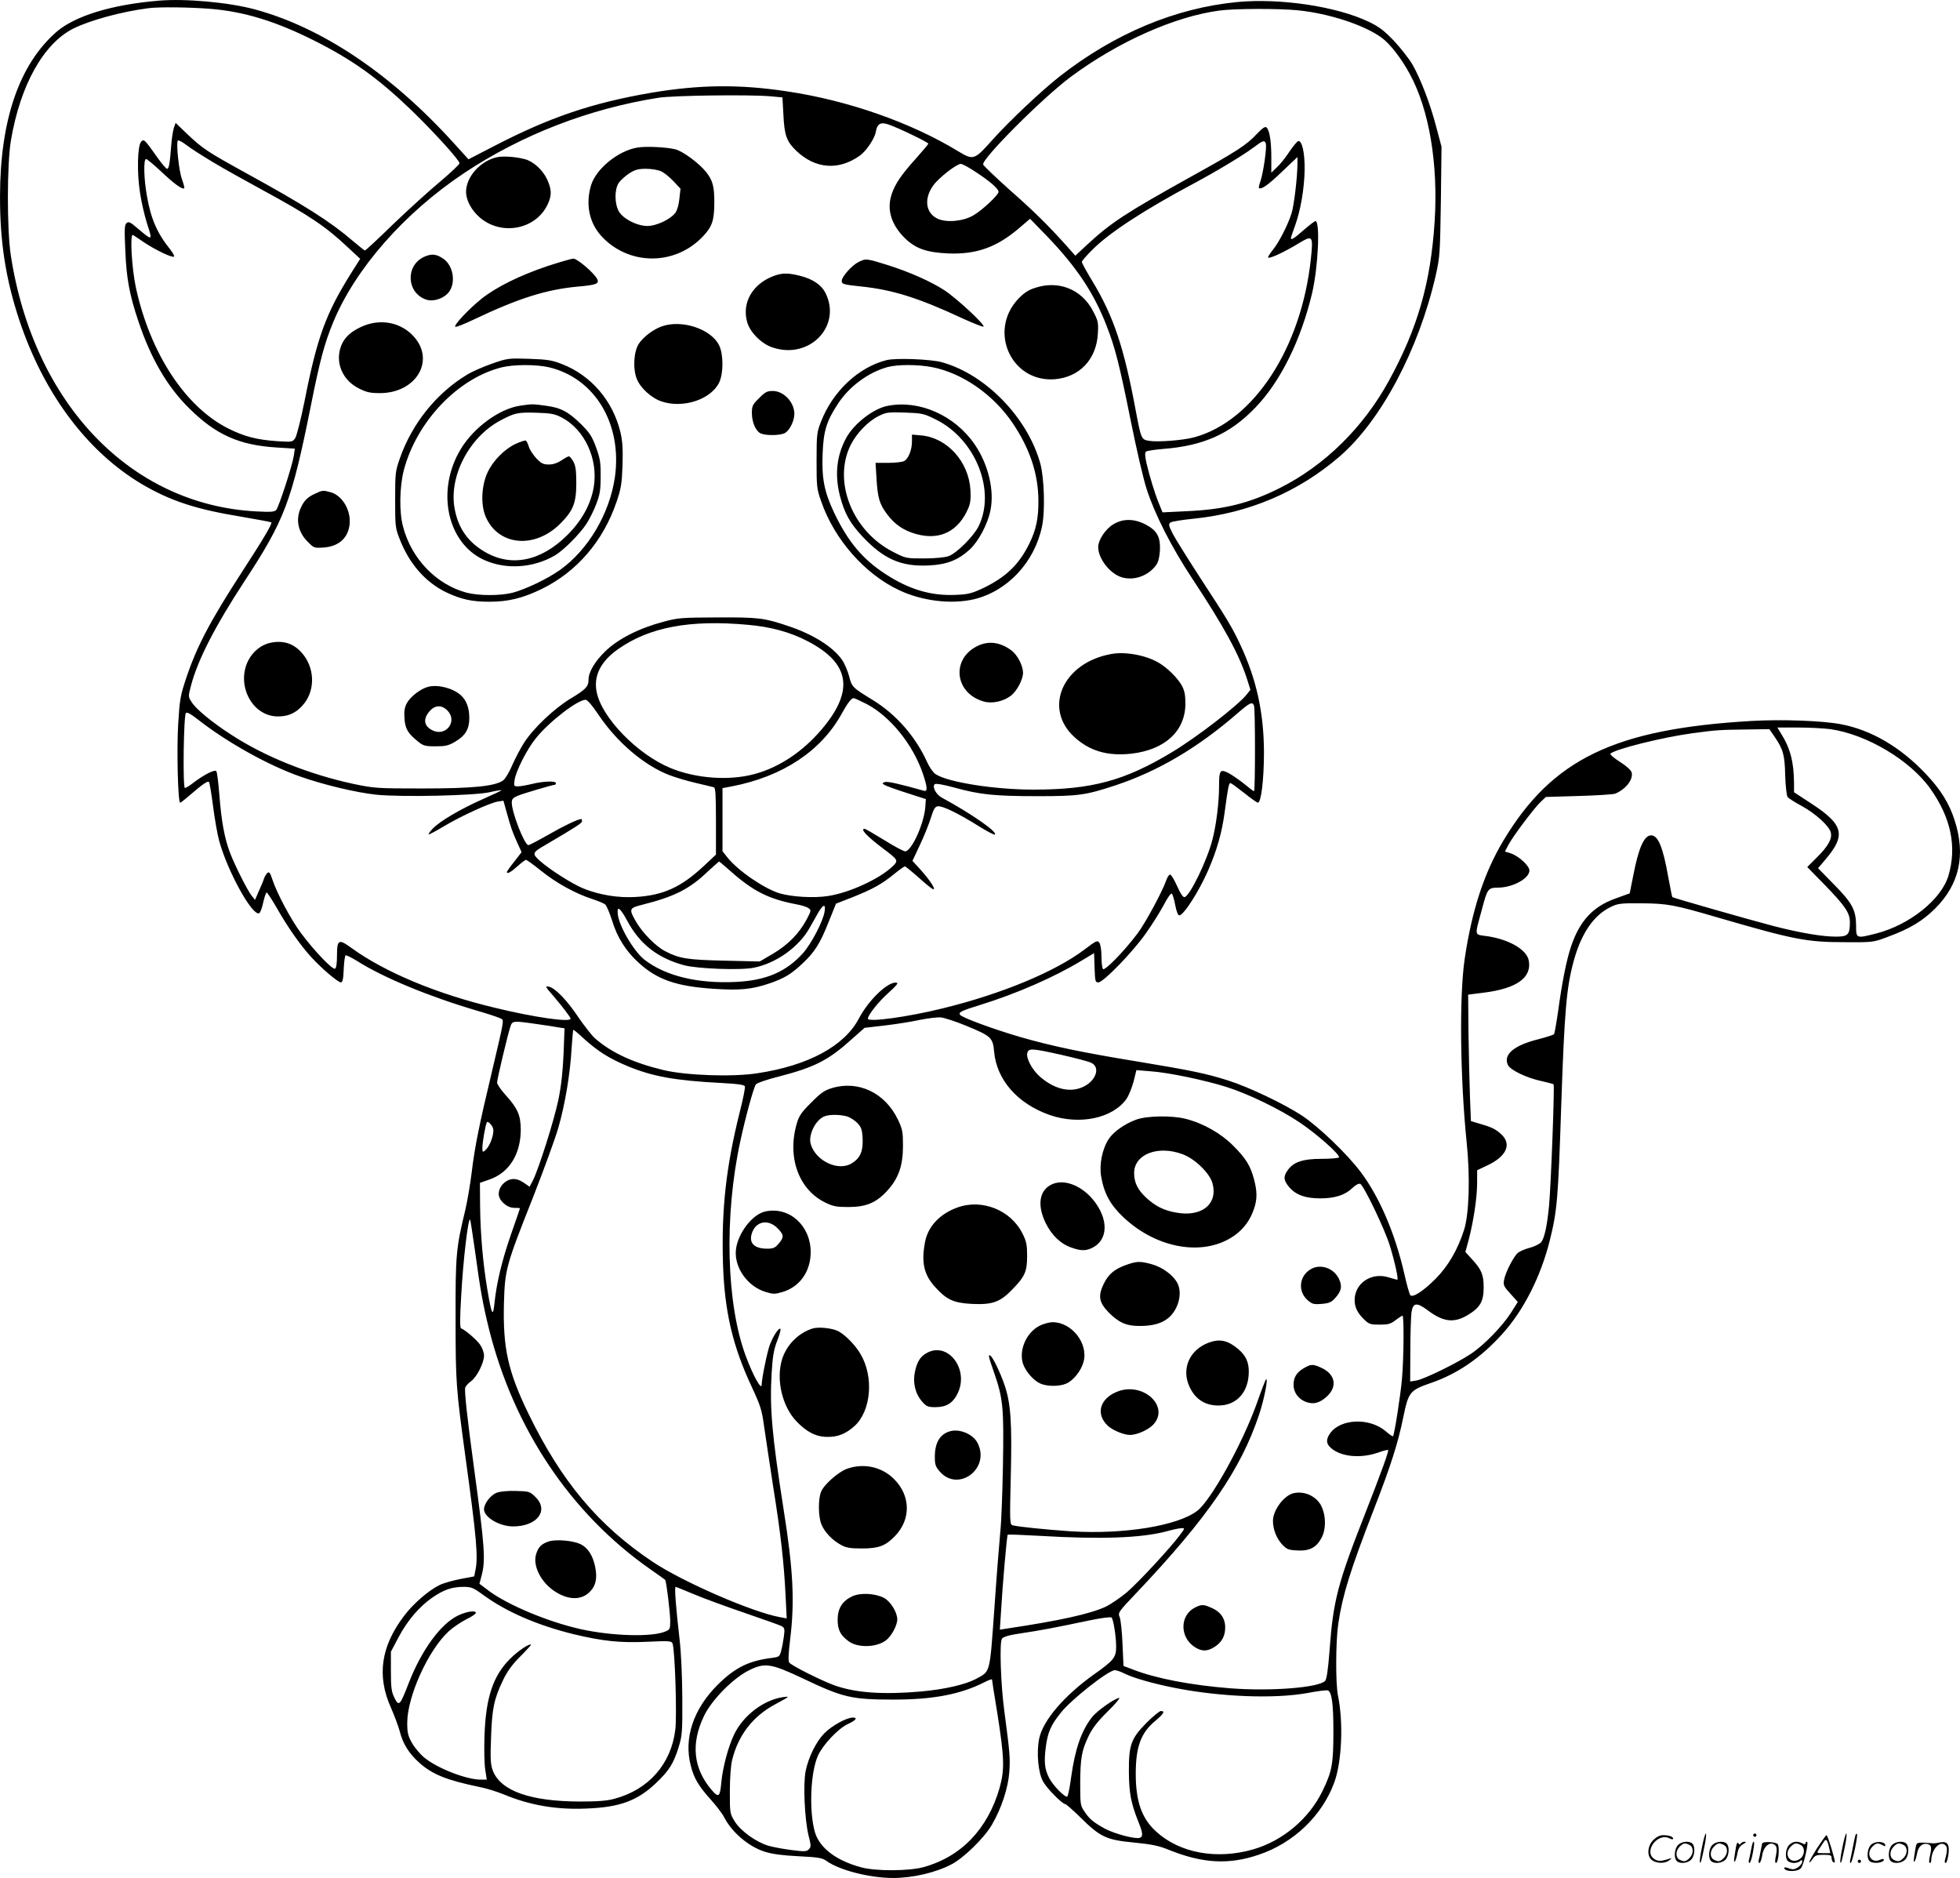 <svg version="1.0" xmlns="http://www.w3.org/2000/svg"
  viewBox="0 0 1199.927 1149.535"
 preserveAspectRatio="xMidYMid meet">
<g transform="translate(-0.687,1150.323) scale(0.1,-0.1)"
fill="#000000" stroke="none">
<path d="M978 11499 c-289 -24 -516 -94 -629 -194 -225 -199 -341 -538 -342
-1000 -1 -281 35 -512 119 -764 150 -449 416 -804 751 -1002 172 -101 328
-153 604 -198 100 -17 184 -33 187 -35 7 -8 -50 -104 -178 -301 -196 -302
-278 -458 -342 -649 -37 -110 -41 -134 -50 -280 -10 -159 -2 -486 12 -486 4 0
33 23 65 51 69 60 104 84 111 76 4 -3 15 -70 25 -147 10 -78 27 -175 38 -215
52 -187 201 -457 244 -442 7 2 18 31 25 65 8 34 17 62 21 62 5 0 32 -42 61
-92 66 -117 146 -231 213 -304 63 -69 163 -154 181 -154 10 0 15 21 17 79 2
44 7 82 11 86 3 4 35 -12 71 -34 161 -102 439 -217 727 -302 80 -23 150 -47
157 -52 15 -11 15 -12 -57 -317 -81 -339 -106 -464 -125 -620 -9 -74 -27 -180
-40 -235 -56 -231 -60 -274 -59 -665 0 -388 3 -425 59 -835 70 -508 80 -624
62 -705 l-7 -36 -85 -16 c-46 -9 -103 -25 -127 -37 -67 -32 -161 -114 -217
-188 -142 -187 -168 -366 -82 -560 22 -50 47 -117 55 -147 19 -76 56 -135 118
-191 81 -73 168 -108 370 -150 42 -8 109 -29 150 -46 162 -67 323 -94 506 -86
203 8 310 47 424 155 81 77 108 119 140 222 21 70 23 91 22 300 -1 139 -7 280
-18 370 -21 182 -31 310 -23 310 3 0 54 -21 114 -46 59 -25 199 -76 310 -114
112 -38 212 -74 224 -80 19 -11 21 -17 15 -63 -4 -29 -11 -69 -17 -89 -9 -35
-12 -37 -57 -43 -143 -18 -226 -60 -332 -165 -149 -149 -208 -327 -164 -495
19 -77 49 -126 123 -208 33 -37 70 -85 81 -107 47 -92 150 -180 248 -211 48
-15 108 -23 208 -28 121 -6 145 -10 171 -29 80 -57 265 -104 408 -104 120 0
262 33 358 84 76 40 199 161 246 241 59 101 100 226 107 324 6 84 3 120 -30
368 -23 169 -31 426 -15 448 10 12 44 22 119 33 110 16 210 35 419 79 72 15
128 22 133 17 11 -11 28 -115 28 -178 0 -66 -14 -84 -133 -168 -184 -131 -314
-282 -338 -394 -18 -86 -6 -214 25 -266 25 -43 117 -136 135 -136 5 0 47 -37
93 -82 120 -119 158 -137 326 -153 110 -11 152 -19 215 -45 206 -83 367 -92
549 -30 214 71 390 240 464 444 46 128 56 365 22 531 -15 74 -14 333 2 440 26
175 74 329 220 705 100 257 146 401 177 554 33 160 40 169 173 215 162 56 304
154 437 302 129 144 232 348 287 566 46 184 52 251 71 833 20 580 32 718 76
880 46 169 122 280 224 330 46 23 61 25 190 24 159 -1 202 -9 465 -86 468
-136 546 -152 780 -152 174 -1 175 -1 265 33 133 49 212 96 291 175 146 147
186 324 118 536 -33 104 -85 189 -177 286 -155 164 -334 269 -519 304 -113 22
-367 31 -551 20 -836 -49 -1217 -233 -1516 -732 -118 -197 -193 -426 -237
-723 -34 -228 -28 -733 12 -1125 22 -212 15 -438 -16 -535 -39 -122 -98 -223
-175 -300 -75 -75 -138 -116 -154 -100 -5 6 -21 61 -35 124 -57 251 -152 475
-270 632 -85 112 -258 278 -362 346 -111 72 -324 173 -447 212 -134 43 -228
62 -547 115 -350 57 -534 96 -725 151 -165 48 -361 120 -371 137 -10 15 10 25
121 59 226 70 457 171 625 273 l75 45 3 -89 c3 -83 4 -90 23 -90 31 0 211 186
291 300 37 52 86 130 109 173 25 48 45 75 50 70 5 -5 15 -37 21 -71 7 -37 17
-62 24 -62 27 0 120 145 177 275 54 124 85 232 102 361 20 149 25 174 35 174
4 0 41 -27 83 -60 41 -33 79 -60 85 -60 20 0 37 144 37 310 -1 241 -46 446
-145 657 -48 103 -77 152 -251 418 -75 116 -149 234 -164 264 -24 48 -25 56
-12 66 8 6 71 16 140 23 338 34 642 163 894 380 254 219 485 654 589 1107 26
115 27 135 32 455 l4 335 -32 120 c-38 146 -97 298 -147 385 -21 35 -72 100
-112 143 -61 63 -90 86 -155 117 -197 94 -539 145 -801 121 -381 -36 -755
-193 -1090 -455 -112 -88 -306 -271 -407 -383 -116 -131 -121 -132 -213 -77
-290 177 -678 313 -1051 368 -291 44 -533 41 -827 -8 -367 -63 -626 -151 -967
-328 l-155 -80 -89 98 c-385 425 -806 708 -1220 820 -160 43 -426 67 -588 53z
m319 -50 c205 -17 397 -76 627 -191 238 -119 395 -231 597 -425 138 -133 299
-310 299 -329 0 -7 -53 -57 -117 -111 -65 -54 -194 -171 -287 -260 -92 -90
-171 -163 -175 -163 -3 0 -37 27 -76 60 -133 115 -297 219 -645 410 -245 135
-272 153 -366 242 l-72 69 -11 -31 c-5 -17 -13 -65 -16 -108 -8 -108 -14 -142
-25 -142 -6 0 -30 28 -55 63 -86 121 -86 120 -104 103 -22 -23 -27 -186 -7
-312 8 -56 28 -142 44 -192 34 -104 33 -104 -57 -28 -45 39 -56 45 -69 34 -13
-11 -14 -35 -8 -168 7 -171 25 -270 81 -436 75 -224 176 -398 309 -529 164
-163 307 -227 539 -241 l109 -7 -7 -46 c-9 -58 -90 -308 -107 -329 -11 -12
-32 -14 -124 -9 -768 41 -1361 660 -1501 1567 -24 158 -24 560 1 705 57 337
199 591 381 683 102 51 296 104 460 125 65 9 260 6 382 -4z m6657 -9 c189 -19
406 -90 512 -168 52 -38 122 -129 173 -224 118 -218 173 -549 151 -898 -24
-378 -104 -656 -280 -977 -157 -287 -394 -520 -670 -658 -186 -93 -340 -131
-571 -141 l-145 -7 -22 54 c-27 66 -56 163 -76 246 -10 47 -11 65 -3 72 7 5
53 12 102 16 249 19 412 92 566 252 155 160 280 413 349 703 37 160 50 440 20
440 -5 0 -37 -25 -72 -55 -59 -52 -78 -64 -78 -49 0 4 11 37 25 75 35 97 57
229 59 344 1 102 -15 175 -38 175 -6 0 -30 -28 -53 -62 -23 -35 -57 -79 -77
-97 l-36 -35 0 95 c0 98 -11 164 -29 182 -8 8 -25 -3 -59 -39 -63 -68 -123
-107 -407 -264 -399 -222 -487 -280 -632 -414 l-73 -68 -52 59 c-116 129 -200
212 -350 344 -86 77 -159 147 -162 155 -12 32 360 405 535 536 291 216 639
371 914 407 96 12 359 13 479 1z m-3232 -526 l75 -7 6 -107 c6 -126 20 -163
78 -219 117 -112 259 -123 389 -31 41 29 93 107 99 148 8 48 30 60 78 43 59
-20 243 -109 243 -117 0 -4 -33 -43 -73 -88 -93 -103 -131 -159 -152 -224 -30
-92 -2 -184 82 -267 65 -63 132 -87 263 -93 171 -7 295 36 429 149 l74 63 107
-110 c178 -186 283 -343 360 -541 54 -138 79 -236 150 -588 33 -165 76 -351
96 -413 50 -156 152 -357 281 -552 193 -292 284 -459 334 -612 l21 -67 -23
-29 c-54 -68 -307 -263 -459 -354 -289 -174 -490 -228 -847 -228 -237 0 -524
45 -599 95 -14 9 -37 42 -51 73 -71 157 -190 293 -334 381 -124 76 -127 79
-144 146 -9 33 -28 78 -43 99 -54 79 -179 158 -332 208 -144 49 -181 53 -430
52 -220 -1 -241 -2 -333 -27 -147 -39 -275 -104 -352 -178 -65 -62 -105 -129
-105 -175 0 -43 -17 -61 -107 -115 -102 -61 -231 -183 -289 -274 -21 -33 -53
-94 -71 -135 -17 -41 -42 -83 -55 -93 -48 -36 -184 -50 -493 -50 -278 0 -295
1 -420 27 -273 58 -545 167 -751 301 -118 76 -219 159 -244 201 -21 32 -21 35
-5 96 40 157 146 364 327 641 247 376 290 489 407 1072 55 277 84 386 137 514
136 330 436 671 804 916 352 234 764 393 1189 460 92 14 549 20 683 9z m-3412
-403 c63 -38 196 -112 295 -166 300 -163 395 -227 535 -359 l72 -67 -55 -87
c-155 -247 -209 -394 -286 -786 -22 -108 -47 -208 -56 -223 -17 -26 -18 -26
-114 -20 -124 9 -197 28 -296 77 -263 132 -478 459 -566 862 -26 122 -38 335
-18 323 8 -5 40 -26 72 -48 67 -44 162 -90 178 -85 6 2 -4 21 -21 43 -81 100
-120 190 -144 331 -19 105 -21 224 -5 224 6 0 48 -35 93 -77 79 -75 130 -112
141 -102 2 3 -4 27 -14 55 -19 50 -37 225 -25 237 4 4 28 -9 53 -28 25 -20 98
-66 161 -104z m6446 114 c8 -20 -15 -179 -32 -229 -8 -22 -12 -41 -10 -43 13
-13 57 18 141 99 l95 90 0 -38 c0 -83 -21 -261 -37 -309 -22 -69 -75 -173
-112 -219 -17 -21 -31 -43 -31 -47 0 -15 89 25 193 88 80 48 84 43 69 -99 -58
-544 -349 -991 -712 -1091 -68 -19 -224 -31 -279 -22 -47 8 -48 10 -82 190
-71 382 -135 572 -262 783 -37 61 -67 115 -67 122 0 6 30 41 68 78 102 102
317 242 617 402 142 76 301 172 364 219 60 45 69 48 77 26z m-1775 -175 c86
-56 139 -102 139 -121 0 -19 -99 -112 -154 -144 -63 -37 -165 -46 -220 -20
-73 35 -84 123 -25 204 33 46 142 131 168 131 9 0 51 -22 92 -50z m-1398
-2771 c141 -12 263 -45 369 -101 258 -134 286 -301 88 -536 -117 -139 -262
-236 -415 -277 -155 -42 -358 -27 -513 37 -203 84 -420 307 -452 464 -21 99
24 189 131 264 191 134 437 181 792 149z m731 -486 c142 -75 279 -243 341
-420 30 -88 32 -117 8 -110 -153 43 -224 59 -240 53 -17 -7 -17 -8 2 -19 11
-6 72 -28 135 -48 l115 -37 -3 -44 c-6 -100 -80 -268 -122 -276 -9 -1 -66 29
-128 68 -62 38 -117 70 -122 70 -29 0 14 -46 115 -122 93 -70 94 -72 53 -111
-82 -76 -261 -158 -390 -178 -87 -14 -222 -6 -298 16 -95 29 -256 139 -320
220 l-30 38 0 193 0 193 58 11 c310 60 546 216 672 445 37 67 59 95 73 95 5 0
41 -17 81 -37z m-1643 -65 c112 -167 278 -309 433 -369 39 -15 114 -37 166
-49 52 -12 101 -24 108 -26 9 -3 12 -53 12 -208 l0 -204 -76 -71 c-137 -128
-247 -178 -413 -188 -109 -7 -224 12 -323 52 -67 27 -208 117 -267 170 -48 44
-47 49 38 98 192 113 221 132 221 144 0 7 -2 13 -4 13 -20 0 -106 -41 -200
-95 -63 -36 -119 -65 -124 -65 -24 0 -102 200 -102 260 0 22 7 30 38 43 31 13
214 67 227 67 3 0 5 5 5 10 0 14 -75 12 -145 -5 -33 -8 -72 -15 -87 -15 -25 0
-26 2 -21 38 8 55 76 190 131 257 80 100 255 235 304 235 11 0 41 -35 79 -92z
m4013 56 c8 -20 8 -524 0 -524 -3 0 -31 21 -61 46 -31 25 -74 54 -96 66 -51
25 -57 17 -57 -82 0 -98 -17 -237 -41 -328 -32 -125 -138 -344 -170 -350 -10
-2 -25 21 -46 68 -17 38 -36 70 -43 70 -6 0 -16 -15 -22 -32 -25 -72 -130
-267 -179 -331 -83 -110 -201 -230 -210 -215 -5 7 -9 43 -9 79 0 36 -6 73 -13
82 -11 16 -19 13 -91 -42 -180 -136 -508 -272 -868 -360 -214 -53 -458 -86
-458 -63 0 22 69 108 127 159 47 42 61 59 49 61 -50 10 -170 -103 -231 -219
-88 -168 -309 -288 -620 -335 -151 -24 -435 -14 -575 19 -184 44 -320 106
-421 195 -20 18 -66 77 -103 131 -66 99 -138 174 -176 184 -29 7 -26 1 28 -60
55 -65 101 -125 102 -135 1 -24 -224 8 -465 67 -356 85 -673 218 -877 366 -77
57 -88 51 -88 -45 0 -47 -4 -78 -12 -82 -14 -9 -125 106 -208 217 -62 83 -147
243 -175 327 -14 43 -20 51 -31 42 -7 -7 -16 -21 -20 -32 -3 -11 -17 -45 -31
-76 l-25 -57 -20 25 c-26 32 -104 187 -134 266 -33 88 -52 193 -64 350 -6 76
-14 142 -19 147 -11 11 -73 -21 -135 -67 -25 -20 -51 -36 -57 -36 -14 0 -8
445 6 459 7 7 32 -7 75 -41 176 -138 430 -280 625 -348 144 -51 343 -98 464
-111 154 -16 602 -6 695 15 38 9 71 14 73 12 2 -1 -50 -26 -116 -55 -133 -59
-262 -134 -305 -180 -16 -17 -28 -33 -25 -35 2 -2 45 20 94 50 106 63 281 143
330 151 l34 5 16 -58 c29 -105 37 -128 66 -193 l29 -64 -45 -58 c-25 -31 -45
-60 -45 -63 0 -15 24 -2 64 34 24 22 48 40 53 40 5 0 47 -30 94 -68 92 -74
208 -138 310 -171 36 -12 73 -27 81 -34 8 -7 27 -51 42 -98 30 -101 84 -187
161 -257 114 -105 232 -146 459 -161 162 -11 235 -4 344 33 90 31 132 56 201
121 75 70 108 122 160 253 l46 114 105 41 c122 49 176 79 253 142 31 25 59 45
64 45 4 0 43 -32 86 -70 43 -39 82 -70 88 -70 15 0 -19 53 -76 117 l-52 57 45
96 c25 52 55 127 67 165 17 55 26 71 43 73 28 4 123 -42 245 -118 54 -34 101
-59 105 -55 16 16 -141 126 -327 227 -34 19 -58 65 -42 81 6 6 50 -1 123 -21
155 -43 245 -52 508 -52 250 0 293 6 475 66 263 87 506 231 750 443 74 64 89
71 99 45z m3529 -144 c223 -32 489 -191 612 -365 126 -178 163 -355 110 -533
-44 -145 -237 -300 -443 -353 -122 -31 -122 -31 -122 49 -1 95 -23 138 -137
253 l-96 98 45 53 c128 150 111 214 -85 342 l-107 70 0 55 c-1 129 -22 213
-80 305 l-22 36 129 0 c70 0 159 -5 196 -10z m-343 -45 c54 -79 63 -111 66
-239 2 -67 9 -124 15 -132 6 -7 44 -32 86 -54 85 -47 168 -122 178 -162 10
-38 -16 -85 -85 -153 l-59 -59 103 -105 c130 -134 158 -175 158 -234 0 -75
-12 -87 -85 -87 -84 0 -219 23 -379 64 -146 38 -618 173 -623 178 -2 2 -12 55
-24 118 -33 188 -63 260 -106 260 -42 0 -76 -75 -108 -240 l-23 -115 -88 -32
c-137 -49 -218 -136 -271 -293 -28 -83 -55 -218 -80 -402 -10 -69 -21 -130
-24 -135 -3 -4 -46 -18 -96 -31 -149 -37 -216 -93 -187 -157 15 -32 117 -81
210 -100 35 -8 66 -16 70 -19 7 -7 -16 -621 -28 -746 -12 -123 -28 -195 -48
-220 -9 -11 -41 -27 -71 -35 -29 -7 -62 -22 -73 -32 -26 -23 -75 -119 -83
-164 -6 -32 -2 -40 39 -85 l45 -50 -41 -65 c-53 -83 -166 -200 -248 -254 -86
-57 -285 -154 -332 -162 l-38 -6 1 189 c0 104 4 209 7 234 9 61 33 63 102 11
95 -71 161 -78 248 -24 71 44 92 82 92 165 0 79 -13 110 -72 174 l-40 44 21
77 c29 112 51 256 51 346 l0 77 65 31 c112 53 146 125 88 184 -34 34 -63 49
-135 69 l-56 17 -6 152 c-3 84 -7 258 -9 387 l-2 235 95 12 c202 25 296 92
276 197 -12 65 -116 127 -249 148 -89 13 -84 -8 -35 175 31 117 36 122 95 123
91 0 193 56 193 105 0 29 -65 88 -114 105 l-36 11 20 38 c25 50 159 228 199
266 l32 30 202 6 c111 3 211 10 222 14 65 27 112 87 101 130 -4 14 -31 39 -72
65 -37 23 -62 46 -58 50 29 28 318 100 502 125 148 20 168 21 329 23 l142 2
31 -45z m-6391 -824 c139 -123 233 -170 398 -202 35 -6 71 -17 80 -25 17 -12
16 -16 -12 -69 -46 -86 -113 -154 -205 -209 l-82 -48 -216 5 c-227 5 -276 13
-361 57 -58 29 -140 112 -180 181 -45 78 -43 84 37 104 195 49 288 95 398 200
38 35 71 64 73 65 2 0 33 -26 70 -59z m576 -248 c-10 -61 -81 -196 -132 -254
-103 -114 -225 -167 -409 -176 -235 -12 -433 36 -562 136 -65 51 -156 206
-163 279 -6 55 14 40 59 -43 75 -140 186 -227 347 -270 81 -22 350 -32 428
-15 137 28 274 126 340 243 15 26 38 67 52 92 32 55 48 58 40 8z m868 -699
c153 -63 162 -72 170 -159 16 -173 144 -318 341 -387 183 -63 386 -20 470 100
14 21 33 69 43 106 l17 69 85 -7 c109 -7 336 -55 466 -96 136 -43 329 -137
448 -217 106 -71 250 -199 241 -214 -3 -5 -51 -9 -106 -9 -115 0 -172 -19
-208 -70 -28 -39 -25 -63 10 -104 42 -48 99 -68 190 -68 89 0 152 20 197 64
18 18 38 28 47 25 21 -8 150 -276 181 -377 31 -100 55 -210 46 -210 -3 0 -28
7 -55 15 -104 32 -206 -37 -206 -140 0 -44 18 -80 60 -120 28 -27 38 -30 93
-30 52 0 68 4 98 28 20 15 39 27 42 27 10 0 8 -261 -3 -385 -9 -105 -47 -345
-55 -353 -2 -3 -22 11 -45 31 -99 84 -276 77 -340 -13 -26 -37 -25 -62 3 -88
59 -55 180 -68 288 -31 33 12 62 19 64 17 6 -5 -41 -135 -142 -393 -166 -422
-194 -529 -216 -828 -10 -129 -18 -182 -28 -193 -42 -41 -330 -64 -579 -45
-241 19 -457 60 -600 116 l-55 21 -6 135 c-3 74 -11 147 -17 163 -12 28 -10
31 105 152 433 457 637 754 748 1088 32 95 58 231 42 216 -3 -3 -29 -70 -57
-150 -89 -247 -279 -590 -364 -655 -121 -92 -451 -145 -773 -125 -158 11 -326
28 -357 37 -17 5 -18 18 -11 302 8 328 0 444 -38 556 -27 78 -71 170 -87 180
-15 9 -13 -1 25 -110 53 -155 58 -210 52 -560 -3 -170 -10 -353 -16 -405 -5
-52 -22 -261 -36 -465 -30 -415 -23 -389 -114 -439 -64 -34 -190 -63 -331 -76
-237 -21 -405 -9 -534 37 -78 28 -260 119 -277 139 -7 9 -6 51 5 141 29 234
19 426 -40 798 -71 454 -86 618 -73 835 6 99 12 139 33 194 15 38 24 71 21 75
-10 9 -43 -40 -65 -97 -16 -42 -50 -208 -50 -244 0 -39 -51 51 -96 171 -121
321 -135 861 -34 1323 30 140 81 326 94 343 6 9 69 31 142 49 219 57 302 99
446 229 l78 69 122 14 c68 8 164 23 213 34 50 10 108 17 130 16 22 -2 93 -25
158 -52z m-2630 11 c56 -8 117 -17 136 -21 l34 -5 -6 -157 c-5 -109 -14 -195
-32 -282 -27 -128 -119 -418 -155 -491 l-21 -40 -27 19 c-41 29 -70 35 -102
22 -35 -15 -60 -50 -60 -85 0 -40 50 -85 94 -85 20 0 36 -1 36 -3 0 -2 -25
-74 -55 -160 -55 -159 -88 -295 -101 -421 -9 -88 -17 -72 -43 80 -28 166 -43
344 -45 513 l-1 144 60 21 c120 42 190 156 190 306 -1 89 -19 129 -95 213 -27
30 -50 63 -50 74 0 20 63 285 81 341 12 38 16 38 162 17z m290 -91 c86 -77
153 -119 262 -165 156 -65 292 -90 583 -105 98 -5 135 -11 139 -20 3 -8 -11
-78 -31 -156 -84 -336 -113 -595 -103 -928 9 -293 59 -507 178 -760 52 -112
60 -137 74 -240 9 -63 34 -227 55 -365 47 -293 66 -466 76 -664 l7 -144 -39 7
c-172 31 -599 217 -784 341 -331 222 -555 489 -756 901 -128 263 -159 405
-152 683 6 205 13 229 179 648 65 166 134 355 153 420 42 145 73 330 82 486 4
64 9 117 11 117 3 0 33 -25 66 -56z m2924 -98 c83 -19 164 -40 180 -48 62 -29
26 -120 -62 -153 -78 -30 -171 -4 -255 71 -46 42 -82 110 -74 142 8 30 28 29
211 -12z m-3482 -485 c-8 -42 -28 -83 -49 -100 -14 -12 -16 -10 -16 16 0 34
19 144 28 157 3 5 14 -1 24 -14 15 -18 18 -32 13 -59z m-110 -716 c32 -237 49
-329 85 -475 153 -612 500 -1130 985 -1470 50 -35 92 -65 94 -67 7 -6 30 -194
31 -251 0 -51 -2 -54 -32 -66 -82 -34 -322 -27 -511 14 -197 43 -445 146 -564
233 l-61 46 14 53 c24 92 18 176 -46 647 -43 315 -61 481 -55 501 3 9 19 27
36 39 36 27 79 112 79 157 0 17 -10 46 -23 65 -21 31 -92 92 -117 101 -8 2 -8
56 0 195 12 222 43 484 55 471 2 -2 15 -89 30 -193z m4316 -1737 c-57 -77
-252 -288 -324 -350 -39 -33 -99 -74 -132 -90 -96 -44 -281 -85 -609 -134
l-38 -6 7 108 c9 162 36 468 41 473 2 3 93 -1 202 -7 367 -22 614 -13 767 27
39 11 81 20 93 20 24 1 24 1 -7 -41z m-4265 -368 c141 -103 330 -185 554 -240
175 -42 284 -54 451 -46 131 6 147 5 153 -10 15 -38 28 -442 17 -529 -26 -210
-163 -366 -372 -422 -47 -13 -103 -17 -214 -17 -302 1 -483 65 -531 189 -14
38 -16 69 -11 202 6 177 18 237 74 353 26 54 56 95 105 144 38 38 67 70 66 72
-10 9 -80 -38 -129 -87 -104 -104 -148 -238 -156 -469 -3 -85 -1 -181 5 -212
l9 -58 -36 0 c-89 0 -267 69 -348 136 -24 20 -57 59 -73 87 -25 44 -30 63 -30
124 0 162 128 445 254 561 24 22 72 55 105 72 34 16 61 35 61 40 0 18 -54 10
-106 -14 -108 -50 -226 -212 -305 -415 -53 -138 -60 -146 -88 -89 -18 38 -21
62 -21 162 l0 119 47 89 c54 102 127 187 206 242 70 48 118 65 188 66 52 0 62
-4 125 -50z m1959 -512 c244 -116 295 -128 555 -128 239 0 406 32 551 105 27
14 49 22 49 18 0 -5 14 -96 32 -203 44 -279 46 -347 14 -462 -73 -252 -236
-421 -467 -484 -89 -24 -290 -25 -379 -1 -153 41 -255 118 -284 215 -37 128
-28 367 19 470 30 66 123 164 180 191 52 24 65 41 33 41 -38 0 -129 -50 -174
-96 -50 -50 -98 -147 -115 -232 -16 -82 -6 -292 17 -390 17 -67 17 -74 2 -89
-15 -14 -27 -14 -105 -4 -49 6 -112 18 -141 26 -77 23 -171 91 -207 149 -30
49 -30 52 -30 185 0 79 6 159 14 191 38 154 128 270 269 344 85 46 86 47 42
41 -118 -17 -244 -113 -299 -229 -35 -72 -70 -203 -78 -291 -8 -91 -16 -98
-58 -50 -114 133 -130 285 -48 455 47 98 177 230 273 278 99 50 136 44 335
-50z m1965 32 c52 -27 186 -65 317 -90 278 -54 603 -66 803 -30 62 12 119 19
126 16 24 -9 34 -81 34 -247 0 -204 -8 -248 -67 -369 -82 -169 -242 -304 -424
-357 -224 -64 -450 -23 -595 110 -87 79 -124 184 -124 352 0 166 31 251 120
325 52 44 61 60 34 60 -9 0 -49 -33 -89 -73 -94 -96 -108 -134 -107 -301 1
-127 13 -191 57 -301 29 -71 31 -93 10 -101 -25 -10 -154 24 -214 56 -70 39
-93 57 -125 105 -25 36 -26 44 -26 174 1 155 9 200 53 291 23 47 55 88 116
148 46 45 77 82 70 82 -24 0 -137 -79 -167 -118 -64 -82 -103 -192 -127 -364
-8 -62 -19 -116 -24 -121 -11 -11 -87 66 -111 113 -28 54 -32 97 -21 187 12
92 30 135 91 211 64 82 293 262 332 262 10 0 36 -9 58 -20z M3909 10600 c-119
-20 -254 -131 -284 -232 -34 -115 -11 -226 61 -307 167 -185 454 -187 626 -3
55 58 68 98 68 207 0 98 -10 134 -50 185 -42 53 -143 128 -188 139 -56 14
-181 20 -233 11z m147 -146 c18 -9 52 -36 75 -61 l42 -45 -7 -62 c-3 -35 -14
-72 -25 -86 -29 -39 -116 -80 -170 -80 -64 0 -149 43 -176 90 -26 47 -27 134
0 174 11 16 40 42 64 58 36 23 56 28 104 28 33 0 74 -7 93 -16z M3050 10541
c-102 -22 -190 -120 -190 -213 1 -51 32 -110 83 -155 133 -116 347 -75 418 82
25 54 23 90 -5 151 -27 58 -85 110 -136 123 -56 15 -132 20 -170 12z M2603
9931 c-116 -54 -107 -222 14 -262 48 -15 117 11 144 55 36 59 18 154 -38 194
-44 31 -73 34 -120 13z M3360 9875 c-172 -58 -316 -129 -407 -202 -78 -63
-169 -160 -159 -170 3 -4 57 17 119 47 270 128 438 181 631 199 116 10 134 18
118 48 -20 37 -121 123 -144 123 -13 0 -84 -21 -158 -45z M5262 9899 c-40 -20
-102 -90 -102 -115 0 -20 12 -23 116 -34 195 -20 354 -70 622 -195 68 -31 126
-54 130 -51 11 11 -165 174 -240 223 -84 54 -208 109 -338 151 -140 44 -141
44 -188 21z M4749 9816 c-133 -47 -202 -164 -168 -284 17 -62 87 -133 154
-155 226 -78 428 130 325 334 -25 49 -77 84 -155 104 -71 18 -108 18 -156 1z
M6340 9740 c-40 -13 -67 -32 -102 -69 -182 -198 -38 -510 227 -489 151 13 254
121 263 278 4 70 2 79 -30 140 -70 134 -213 190 -358 140z M2215 9501 c-71
-33 -110 -75 -126 -134 -26 -96 20 -193 114 -241 48 -24 69 -29 130 -29 218 0
338 194 211 342 -80 93 -212 118 -329 62z M4057 9505 c-52 -19 -110 -63 -138
-104 -32 -46 -39 -153 -14 -216 21 -55 89 -118 152 -139 133 -45 306 13 354
119 25 55 25 166 0 221 -47 103 -230 164 -354 119z M3018 9277 c-54 -19 -123
-49 -153 -68 -185 -112 -334 -296 -409 -508 -29 -83 -30 -92 -30 -256 0 -159
1 -174 26 -237 59 -155 160 -270 290 -332 90 -42 155 -56 261 -56 116 0 206
22 322 79 214 105 375 293 456 531 28 82 33 112 37 225 3 98 0 147 -12 199
-46 196 -181 353 -362 422 -58 23 -89 27 -199 31 -127 4 -132 3 -227 -30z
m350 -22 c282 -67 450 -348 403 -675 -33 -222 -163 -442 -335 -565 -77 -55
-212 -119 -291 -140 -76 -19 -204 -19 -280 0 -186 49 -340 208 -391 406 -24
90 -21 242 5 344 79 299 332 564 601 630 74 18 211 18 288 0z M3191 9020
c-127 -19 -283 -133 -363 -265 -153 -253 -85 -575 142 -679 134 -61 302 -50
435 28 52 31 149 128 191 191 18 28 46 82 60 120 23 59 28 86 28 170 1 87 -3
111 -28 180 -25 68 -39 89 -92 142 -79 77 -124 101 -217 113 -81 11 -81 11
-156 0z m254 -72 c141 -73 225 -255 197 -425 -18 -106 -72 -205 -161 -294
-162 -162 -345 -199 -507 -103 -103 60 -163 146 -184 265 -36 196 89 437 281
539 88 46 103 50 219 47 91 -3 112 -7 155 -29z M3163 8786 c-68 -32 -138 -103
-171 -174 -38 -81 -43 -198 -12 -271 77 -179 300 -200 457 -43 79 79 98 127
98 247 0 77 -4 108 -18 133 -10 17 -22 32 -27 32 -5 0 -26 -11 -46 -25 -24
-16 -51 -25 -77 -25 -34 0 -46 6 -77 38 -20 22 -41 54 -46 72 -5 18 -14 35
-19 37 -6 1 -33 -8 -62 -21z M5435 9299 c-172 -43 -330 -191 -402 -377 -25
-63 -27 -78 -27 -237 0 -160 1 -175 28 -250 80 -233 268 -447 479 -545 141
-66 317 -87 456 -55 205 49 371 226 417 445 20 92 14 295 -10 385 -77 281
-335 547 -603 621 -69 19 -282 27 -338 13z m278 -43 c186 -36 377 -169 495
-345 104 -155 155 -308 156 -471 1 -109 -14 -180 -56 -265 -63 -128 -143 -205
-283 -272 -68 -32 -91 -38 -167 -41 -151 -7 -286 33 -431 128 -139 90 -230
199 -314 376 -60 127 -76 209 -70 359 5 140 24 201 94 307 69 106 185 191 302
224 63 17 184 17 274 0z M5441 9019 c-88 -17 -206 -109 -254 -197 -58 -107
-71 -225 -38 -354 28 -107 61 -167 139 -250 129 -137 236 -184 404 -176 110 5
180 32 252 98 53 49 109 154 126 237 26 123 -12 283 -96 406 -122 178 -339
274 -533 236z m294 -83 c244 -120 370 -435 263 -654 -31 -62 -135 -166 -184
-183 -24 -8 -83 -14 -150 -14 -109 0 -112 0 -189 40 -251 127 -372 434 -259
657 35 69 105 142 167 173 49 25 59 26 164 23 105 -4 116 -6 188 -42z M5590
8801 c0 -52 -22 -106 -48 -120 -12 -6 -55 -11 -98 -11 l-77 0 6 -97 c7 -117
18 -156 66 -219 47 -62 101 -99 178 -120 146 -40 259 18 319 161 12 29 15 59
12 110 -11 173 -142 318 -300 333 l-58 5 0 -42z M4654 9066 c-40 -39 -44 -48
-44 -91 0 -58 25 -114 57 -126 38 -14 126 -11 149 6 28 19 54 75 54 115 0 71
-65 140 -132 140 -35 0 -47 -6 -84 -44z M1935 8481 c-48 -22 -69 -44 -90 -94
-28 -69 -12 -143 46 -200 38 -39 40 -39 99 -35 91 7 148 58 157 141 10 85 -44
177 -115 197 -48 13 -50 13 -97 -9z M6823 8294 c-48 -28 -93 -96 -93 -140 1
-71 71 -161 143 -184 74 -23 162 7 211 73 14 19 21 47 24 90 4 83 -17 123 -88
160 -70 36 -138 37 -197 1z M1668 7570 c-59 -11 -112 -52 -142 -111 -74 -150
24 -338 178 -341 65 -1 110 18 154 66 76 82 79 215 9 308 -52 68 -116 93 -199
78z M5995 7551 c-166 -77 -146 -289 32 -341 51 -16 122 -1 169 35 37 29 74 99
74 141 -1 44 -34 108 -71 136 -68 50 -137 60 -204 29z M6810 7500 c-296 -53
-419 -331 -226 -508 94 -86 203 -118 350 -102 205 24 329 138 330 305 0 53 -5
80 -21 110 -24 46 -91 112 -143 142 -79 46 -204 69 -290 53z M2631 7300 c-47
-11 -110 -59 -133 -100 -14 -26 -18 -49 -15 -93 4 -63 20 -92 81 -141 34 -28
45 -31 109 -31 61 0 79 4 120 28 63 37 87 77 87 145 0 61 -17 108 -51 139 -47
43 -137 67 -198 53z m114 -145 c67 -66 -9 -165 -93 -121 -50 26 -56 68 -16
115 33 39 74 41 109 6z M5100 4843 c-45 -13 -69 -30 -126 -88 -59 -58 -75 -81
-88 -125 -62 -207 9 -407 172 -487 49 -24 69 -28 142 -28 110 0 171 26 239
100 69 76 96 153 96 275 0 85 -3 102 -31 160 -78 164 -242 242 -404 193z m91
-173 c19 -5 48 -24 64 -40 25 -27 30 -40 33 -98 3 -75 -14 -116 -64 -148 -82
-54 -224 12 -254 117 -16 55 30 148 84 169 29 12 94 12 137 0z M6963 4650
c-69 -25 -138 -73 -168 -118 -40 -61 -59 -155 -47 -229 18 -105 56 -175 138
-252 209 -196 500 -241 683 -107 55 41 92 92 115 160 20 59 20 106 0 181 -21
81 -50 129 -130 208 -74 74 -182 135 -289 162 -83 21 -236 19 -302 -5z m284
-212 c76 -28 166 -116 183 -178 34 -127 -66 -208 -223 -179 -75 13 -126 39
-182 90 -53 49 -75 93 -75 152 0 115 146 172 297 115z M6439 4250 c-71 -38
-82 -128 -30 -234 37 -75 93 -128 159 -150 59 -21 90 -20 131 2 93 50 94 175
2 289 -76 94 -188 134 -262 93z M5868 4112 c-108 -39 -180 -116 -198 -211 -24
-126 -7 -201 63 -277 70 -77 112 -96 223 -102 125 -6 172 10 246 86 79 81 93
111 93 207 0 68 -4 89 -28 137 -71 144 -248 215 -399 160z M4693 4088 c-81
-17 -171 -136 -181 -237 -10 -108 73 -224 183 -256 45 -14 56 -14 103 0 106
32 172 126 172 245 -1 162 -131 279 -277 248z m73 -102 c41 -41 42 -55 8 -95
-22 -26 -33 -31 -71 -31 -79 0 -113 35 -93 95 24 73 99 88 156 31z M6905 3762
c-74 -26 -111 -56 -141 -117 -36 -74 -29 -113 28 -173 62 -63 109 -85 188 -85
81 -1 140 15 181 50 61 52 86 151 54 212 -24 48 -91 97 -154 115 -72 20 -93
20 -156 -2z M8029 3733 c-69 -42 -77 -134 -18 -187 29 -25 37 -28 87 -24 46 4
60 10 83 36 39 43 44 73 23 117 -32 68 -116 95 -175 58z M6369 3387 c-80 -42
-126 -150 -99 -232 16 -47 66 -104 107 -121 42 -18 115 -18 157 0 43 18 91 77
106 132 32 112 -71 244 -188 244 -21 0 -59 -10 -83 -23z M4980 3371 c-87 -28
-157 -100 -185 -187 -38 -123 -1 -288 88 -381 62 -65 120 -95 189 -95 65 -1
113 19 166 66 102 93 120 301 37 441 -30 53 -95 119 -136 140 -37 19 -123 28
-159 16z M7407 3285 c-118 -44 -169 -160 -118 -270 35 -76 95 -115 177 -115
111 0 185 81 186 205 1 60 -19 102 -64 140 -64 54 -113 65 -181 40z M5685
3224 c-42 -21 -64 -55 -77 -118 -14 -67 2 -134 45 -183 26 -29 35 -33 81 -33
67 0 107 25 136 85 70 145 -56 315 -185 249z M7988 3128 c-43 -25 -62 -56 -62
-102 0 -44 28 -84 71 -102 48 -20 90 -10 136 34 63 61 47 135 -37 173 -52 24
-63 23 -108 -3z M6855 2988 c-113 -40 -144 -138 -67 -211 29 -28 99 -57 136
-57 45 0 116 32 146 66 96 109 -61 256 -215 202z M5825 2743 c-63 -17 -95 -69
-95 -157 0 -48 4 -60 31 -91 113 -128 310 19 231 175 -26 53 -108 89 -167 73z
M5193 2513 c-52 -18 -141 -96 -159 -140 -19 -44 -18 -155 2 -201 19 -47 67
-97 119 -125 32 -18 57 -22 130 -22 101 0 144 16 202 77 98 102 95 247 -7 348
-74 75 -186 99 -287 63z M7925 2363 c-58 -14 -125 -104 -125 -169 0 -51 21
-105 54 -142 30 -32 39 -36 92 -39 77 -5 120 17 152 78 30 57 26 148 -8 205
-34 54 -103 82 -165 67z M5224 1732 c-61 -29 -89 -74 -89 -144 0 -61 17 -94
67 -131 55 -41 169 -39 228 5 34 25 70 92 70 129 0 44 -42 111 -82 132 -56 28
-144 32 -194 9z M7320 1662 c-90 -48 -91 -179 -1 -239 39 -26 71 -29 109 -9
49 26 75 62 79 113 5 62 -22 107 -80 133 -52 24 -64 24 -107 2z M3050 2367
c-38 -13 -80 -67 -80 -102 0 -49 95 -105 178 -105 148 0 222 98 136 181 -34
33 -39 34 -117 36 -47 2 -97 -3 -117 -10z M3370 2069 c-47 -14 -68 -35 -81
-79 -22 -72 31 -175 118 -230 82 -52 160 -52 211 0 37 36 47 85 32 155 -14 68
-45 115 -90 137 -45 21 -145 30 -190 17z M10426 194 c-10 -47 -15 -88 -12 -91
5 -6 9 7 30 110 7 37 10 67 6 67 -4 0 -15 -39 -24 -86z M10740 270 c0 -5 5
-10 10 -10 6 0 10 5 10 10 0 6 -4 10 -10 10 -5 0 -10 -4 -10 -10z M11286 194
c-10 -47 -15 -88 -12 -91 5 -6 9 7 30 110 7 37 10 67 6 67 -4 0 -15 -39 -24
-86z M11366 269 c-3 -8 -10 -41 -16 -74 -6 -33 -14 -68 -16 -77 -3 -10 -1 -18
3 -18 10 0 46 171 38 178 -2 3 -7 -1 -9 -9z M10129 241 c-38 -38 -41 -101 -7
-125 29 -20 79 -20 104 0 18 14 18 15 1 10 -53 -17 -69 -17 -92 -2 -69 45 21
166 94 126 12 -6 21 -7 21 -1 0 12 -25 21 -62 21 -19 0 -39 -10 -59 -29z
M11130 189 c-28 -45 -49 -83 -47 -85 2 -3 12 7 21 21 14 21 24 25 66 25 43 0
50 -3 50 -19 0 -11 5 -23 10 -26 6 -3 10 -3 10 1 0 20 -44 164 -51 164 -4 0
-30 -37 -59 -81z m75 4 l7 -33 -42 0 c-42 0 -42 0 -28 23 8 12 21 32 29 44 15
25 22 18 34 -34z M10280 210 c-22 -22 -27 -79 -8 -98 19 -19 66 -14 88 8 22
22 27 79 8 98 -19 19 -66 14 -88 -8z m71 0 c25 -14 25 -54 -1 -80 -23 -23 -33
-24 -61 -10 -25 14 -25 54 1 80 23 23 33 24 61 10z M10490 210 c-22 -22 -27
-79 -8 -98 19 -19 66 -14 88 8 22 22 27 79 8 98 -19 19 -66 14 -88 -8z m71 0
c25 -14 25 -54 -1 -80 -23 -23 -33 -24 -61 -10 -25 14 -25 54 1 80 23 23 33
24 61 10z M10636 204 c-3 -16 -8 -47 -11 -69 -8 -51 10 -26 19 27 5 27 15 42
34 53 18 10 22 14 10 15 -9 0 -20 -5 -24 -11 -5 -8 -9 -8 -14 1 -5 8 -10 3
-14 -16z M10737 223 c-2 -4 -7 -26 -11 -48 -4 -22 -9 -48 -12 -57 -3 -10 -1
-18 4 -18 4 0 14 28 20 62 11 58 10 81 -1 61z M10795 220 c-1 -3 -5 -23 -9
-45 -4 -22 -9 -48 -12 -57 -3 -10 -1 -18 4 -18 5 0 13 20 17 45 7 53 44 87 74
68 17 -11 19 -28 8 -80 -4 -18 -3 -33 2 -33 16 0 24 99 11 115 -12 14 -87 18
-95 5z M10960 210 c-22 -22 -27 -79 -8 -98 7 -7 24 -12 38 -12 14 0 31 5 38
12 9 9 12 8 12 -5 0 -9 -12 -24 -26 -34 -21 -13 -32 -15 -55 -6 -16 6 -29 8
-29 3 0 -24 81 -27 102 -2 18 19 50 162 37 162 -5 0 -9 -5 -9 -10 0 -7 -6 -7
-19 0 -30 16 -59 12 -81 -10z m71 0 c29 -16 25 -65 -6 -86 -56 -37 -103 28
-55 76 23 23 33 24 61 10z M11461 211 c-23 -23 -28 -80 -9 -99 19 -19 88 -13
88 9 0 5 -11 4 -24 -2 -54 -25 -89 38 -46 81 23 23 33 24 62 9 16 -9 19 -8 16
3 -8 22 -64 22 -87 -1z M11590 210 c-22 -22 -27 -79 -8 -98 19 -19 66 -14 88
8 22 22 27 79 8 98 -19 19 -66 14 -88 -8z m71 0 c25 -14 25 -54 -1 -80 -23
-23 -33 -24 -61 -10 -25 14 -25 54 1 80 23 23 33 24 61 10z M11736 201 c-3
-14 -8 -44 -11 -66 -8 -51 10 -26 19 27 8 41 35 63 66 53 22 -7 24 -21 11 -77
-5 -22 -5 -38 0 -38 5 0 9 6 9 13 0 68 51 125 85 97 15 -13 15 -35 -1 -92 -3
-10 -1 -18 4 -18 6 0 13 23 17 50 9 63 -5 84 -49 76 -17 -4 -35 -6 -41 -6
-101 8 -104 7 -109 -19z M11380 110 c0 -5 5 -10 10 -10 6 0 10 5 10 10 0 6 -4
10 -10 10 -5 0 -10 -4 -10 -10z"/>
</g>
</svg>

